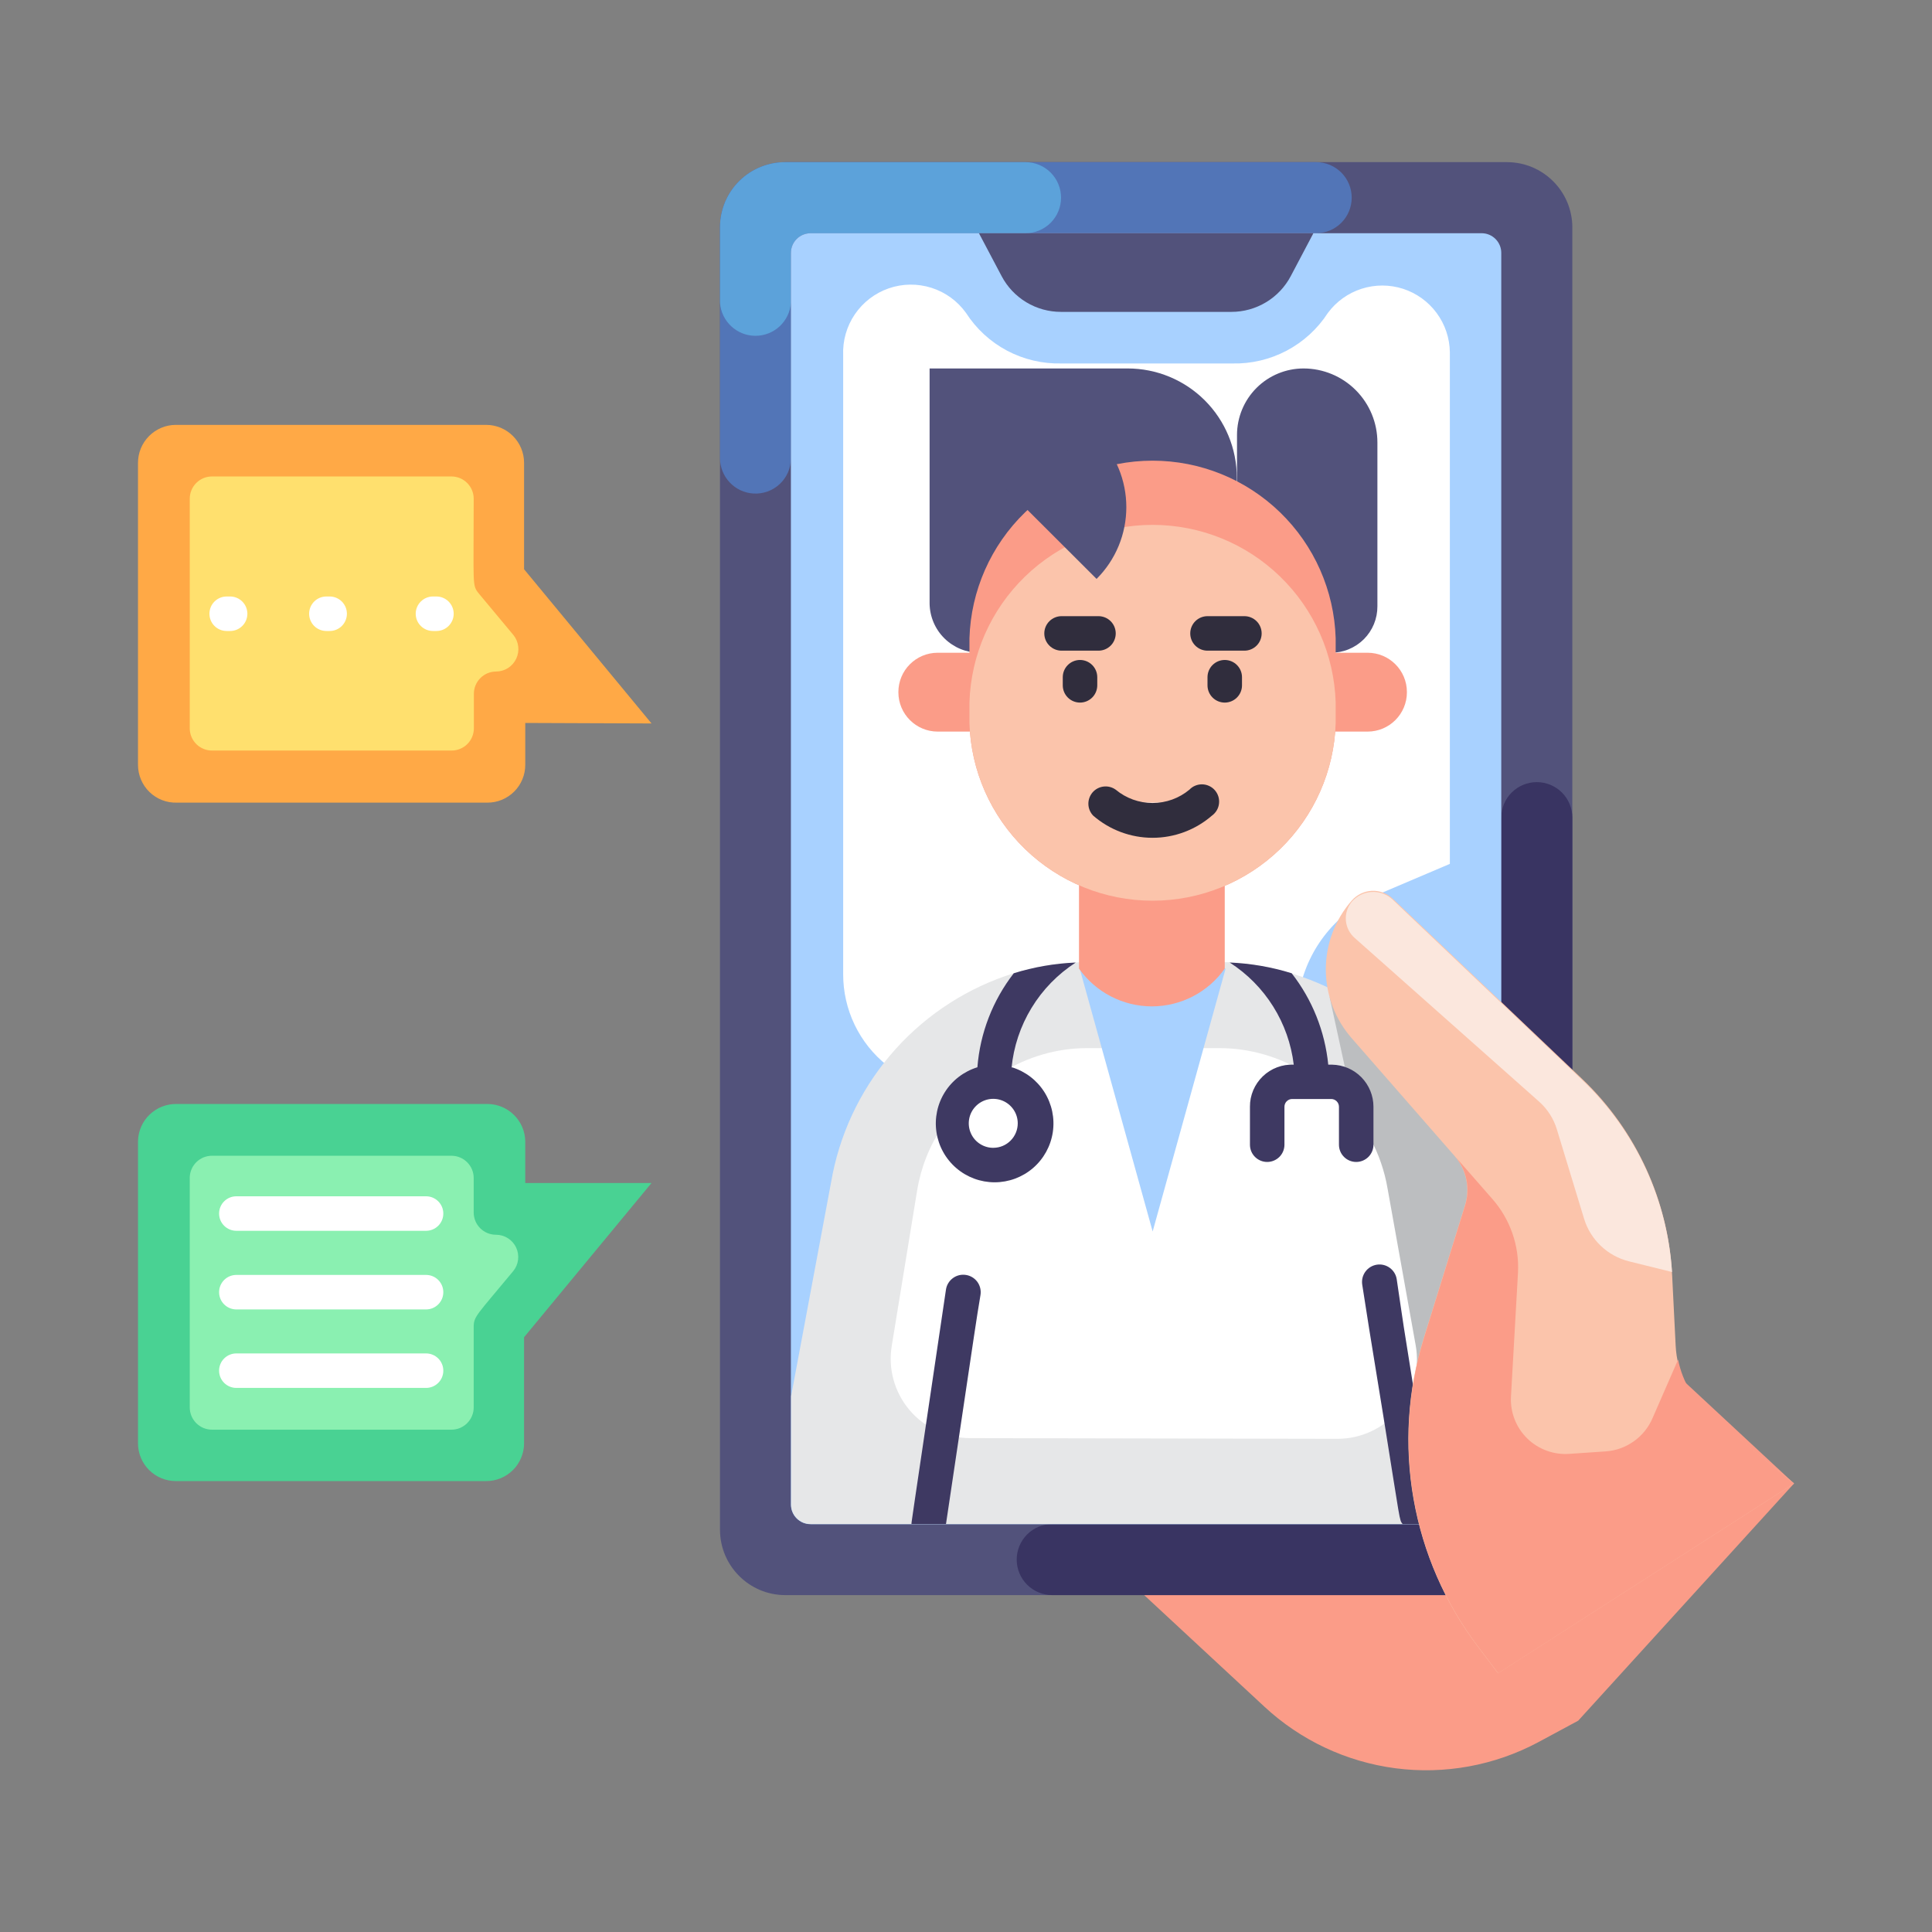 <svg width="70" height="70" viewBox="0 0 70 70" fill="none" xmlns="http://www.w3.org/2000/svg">
<rect x="0" y="0" width="70" height="70" fill="#808080" stroke="none"/>
<g clip-path="url(#clip0_1376_2473)">
<path d="M57.181 62.344L55.731 63.125C54.148 63.97 52.341 64.3 50.562 64.068C48.782 63.836 47.12 63.054 45.806 61.831L39.119 55.625L52.038 41.706L65 53.75L57.181 62.344Z" fill="#FB9C88"/>
<path d="M54.6 5.875H28.456C27.148 5.875 26.087 6.936 26.087 8.244V55.425C26.087 56.733 27.148 57.794 28.456 57.794H54.6C55.908 57.794 56.969 56.733 56.969 55.425V8.244C56.969 6.936 55.908 5.875 54.6 5.875Z" fill="#52527B"/>
<path d="M28.656 9.156C28.657 9.063 28.676 8.97 28.713 8.884C28.75 8.798 28.803 8.72 28.869 8.654C28.936 8.589 29.015 8.537 29.102 8.502C29.189 8.467 29.282 8.449 29.375 8.45H47.688C48.029 8.45 48.356 8.314 48.598 8.073C48.839 7.831 48.975 7.504 48.975 7.163C48.975 6.821 48.839 6.494 48.598 6.252C48.356 6.011 48.029 5.875 47.688 5.875H28.45C28.14 5.874 27.833 5.935 27.546 6.053C27.26 6.171 26.999 6.344 26.78 6.563C26.56 6.782 26.386 7.042 26.267 7.328C26.149 7.614 26.087 7.921 26.087 8.231V16.6C26.088 16.927 26.214 17.241 26.438 17.479C26.662 17.717 26.968 17.861 27.294 17.881C27.469 17.892 27.644 17.867 27.809 17.808C27.974 17.749 28.125 17.656 28.253 17.536C28.381 17.416 28.482 17.271 28.552 17.11C28.621 16.949 28.657 16.775 28.656 16.6V9.156Z" fill="#5275B7"/>
<path d="M28.45 5.875C28.14 5.874 27.833 5.935 27.546 6.053C27.26 6.171 26.999 6.344 26.78 6.563C26.56 6.782 26.386 7.042 26.267 7.328C26.149 7.614 26.087 7.921 26.087 8.231V10.969C26.11 11.294 26.255 11.598 26.494 11.821C26.732 12.043 27.046 12.167 27.372 12.167C27.698 12.167 28.012 12.043 28.25 11.821C28.488 11.598 28.634 11.294 28.656 10.969V9.156C28.657 9.063 28.676 8.97 28.713 8.884C28.75 8.798 28.803 8.72 28.869 8.654C28.936 8.589 29.015 8.537 29.102 8.502C29.189 8.467 29.282 8.449 29.375 8.45H37.156C37.498 8.45 37.825 8.314 38.067 8.073C38.308 7.831 38.444 7.504 38.444 7.163C38.444 6.821 38.308 6.494 38.067 6.252C37.825 6.011 37.498 5.875 37.156 5.875H28.45Z" fill="#5CA2DA"/>
<path d="M54.375 54.513C54.373 54.701 54.298 54.88 54.164 55.013C54.031 55.145 53.85 55.219 53.663 55.219H38.125C37.784 55.219 37.456 55.355 37.215 55.596C36.973 55.838 36.837 56.165 36.837 56.507C36.837 56.848 36.973 57.176 37.215 57.417C37.456 57.658 37.784 57.794 38.125 57.794H54.612C55.237 57.794 55.837 57.546 56.279 57.104C56.721 56.662 56.969 56.063 56.969 55.438V29.625C56.969 29.284 56.833 28.956 56.592 28.715C56.35 28.474 56.023 28.338 55.681 28.338C55.34 28.338 55.012 28.474 54.771 28.715C54.529 28.956 54.394 29.284 54.394 29.625L54.375 54.513Z" fill="#393462"/>
<path d="M54.394 54.513V9.163C54.394 8.769 54.075 8.45 53.681 8.45H29.369C28.975 8.45 28.656 8.769 28.656 9.163V54.513C28.656 54.906 28.975 55.225 29.369 55.225H53.681C54.075 55.225 54.394 54.906 54.394 54.513Z" fill="#A8D1FF"/>
<path d="M52.531 12.762V31.3L49.9 32.419C49.187 32.723 48.559 33.197 48.069 33.797C47.579 34.398 47.242 35.109 47.087 35.869L46.169 40.412C45.984 41.327 45.489 42.15 44.766 42.741C44.044 43.333 43.14 43.656 42.206 43.656H39.856C38.948 43.651 38.067 43.341 37.356 42.775L32.138 38.6C31.641 38.205 31.241 37.703 30.966 37.132C30.691 36.56 30.549 35.934 30.55 35.3V12.875C30.527 12.346 30.676 11.824 30.973 11.387C31.271 10.95 31.702 10.62 32.202 10.447C32.702 10.274 33.244 10.268 33.749 10.428C34.253 10.588 34.692 10.907 35 11.337C35.371 11.914 35.885 12.386 36.491 12.707C37.098 13.027 37.777 13.186 38.462 13.169H44.644C45.33 13.186 46.01 13.026 46.617 12.706C47.224 12.385 47.739 11.914 48.112 11.337C48.418 10.925 48.844 10.619 49.332 10.463C49.821 10.306 50.346 10.306 50.834 10.463C51.321 10.621 51.748 10.927 52.052 11.34C52.357 11.752 52.524 12.25 52.531 12.762Z" fill="white"/>
<path d="M54.45 48.706V54.512C54.45 54.699 54.376 54.877 54.245 55.01C54.114 55.142 53.936 55.217 53.75 55.219H29.375C29.282 55.219 29.189 55.202 29.103 55.167C29.016 55.132 28.938 55.08 28.872 55.014C28.805 54.948 28.753 54.87 28.717 54.784C28.681 54.698 28.663 54.606 28.663 54.512V50.587L30.169 42.531C30.513 40.843 31.303 39.279 32.457 38C33.611 36.722 35.087 35.776 36.731 35.262C37.582 35.001 38.466 34.866 39.356 34.862H44.544C46.148 34.959 47.703 35.453 49.069 36.299C50.435 37.146 51.569 38.319 52.369 39.712C53.306 41.425 53.319 42.375 54.45 48.706Z" fill="#E6E7E8"/>
<path d="M48.175 36.125L51.212 50.081H54.394V39.2L48.175 36.125Z" fill="#BCBEC0"/>
<path d="M35.15 52.106C34.731 52.106 34.318 52.015 33.938 51.839C33.558 51.663 33.222 51.407 32.952 51.087C32.681 50.767 32.484 50.393 32.374 49.989C32.263 49.585 32.242 49.162 32.312 48.75L33.231 43.125C33.367 42.3 33.678 41.515 34.143 40.821C34.607 40.126 35.215 39.54 35.925 39.1L36.306 38.862C37.227 38.287 38.289 37.979 39.375 37.975H44.181C45.27 37.977 46.337 38.282 47.263 38.856C48.266 39.415 49.093 40.244 49.65 41.25C49.956 41.818 50.167 42.432 50.275 43.068L51.294 48.75C51.368 49.164 51.35 49.589 51.242 49.995C51.134 50.401 50.938 50.779 50.668 51.102C50.398 51.424 50.061 51.683 49.68 51.861C49.298 52.039 48.883 52.131 48.462 52.131L35.15 52.106Z" fill="white"/>
<path d="M51.938 54.756C51.962 54.919 51.922 55.086 51.825 55.219H50.819C50.694 55.056 50.75 55.219 50.125 51.331C49.556 47.844 49.575 47.956 49.356 46.544C49.331 46.378 49.372 46.209 49.471 46.074C49.57 45.938 49.719 45.848 49.884 45.822C50.05 45.796 50.219 45.837 50.355 45.937C50.49 46.035 50.581 46.184 50.606 46.35C50.919 48.419 50.531 46.087 51.938 54.756Z" fill="#3E3962"/>
<path d="M39.119 35.094L41.763 44.619L44.406 35.094H39.119Z" fill="#A8D1FF"/>
<path d="M44.375 35.094C44.077 35.517 43.681 35.862 43.222 36.1C42.762 36.338 42.252 36.463 41.734 36.463C41.217 36.463 40.707 36.338 40.247 36.1C39.788 35.862 39.392 35.517 39.094 35.094V31.25H44.375V35.094Z" fill="#FB9C88"/>
<path d="M33.681 13.35H40.856C41.906 13.35 42.912 13.766 43.654 14.508C44.396 15.25 44.812 16.257 44.812 17.306V23.65H35.487C35.014 23.65 34.559 23.464 34.221 23.132C33.883 22.8 33.69 22.348 33.681 21.875V13.35Z" fill="#52527B"/>
<path d="M48.225 23.65H46.138C45.964 23.65 45.792 23.617 45.632 23.551C45.471 23.485 45.326 23.388 45.203 23.265C45.081 23.143 44.983 22.997 44.917 22.837C44.852 22.676 44.818 22.504 44.819 22.331V15.762C44.819 15.122 45.073 14.509 45.525 14.056C45.978 13.604 46.591 13.35 47.231 13.35C47.941 13.351 48.622 13.634 49.123 14.137C49.625 14.64 49.906 15.321 49.906 16.031V21.968C49.907 22.189 49.864 22.408 49.78 22.613C49.696 22.817 49.572 23.003 49.416 23.159C49.259 23.315 49.074 23.439 48.869 23.523C48.665 23.608 48.446 23.65 48.225 23.65Z" fill="#52527B"/>
<path d="M49.55 23.65H33.975C33.188 23.65 32.55 24.288 32.55 25.075V25.082C32.55 25.869 33.188 26.507 33.975 26.507H49.55C50.337 26.507 50.975 25.869 50.975 25.082V25.075C50.975 24.288 50.337 23.65 49.55 23.65Z" fill="#FB9C88"/>
<path d="M48.394 23.125V26.2C48.341 27.925 47.619 29.561 46.38 30.762C45.142 31.962 43.484 32.634 41.759 32.634C40.034 32.634 38.377 31.962 37.139 30.762C35.9 29.561 35.178 27.925 35.125 26.2V23.125C35.178 21.401 35.9 19.765 37.139 18.564C38.377 17.363 40.034 16.691 41.759 16.691C43.484 16.691 45.142 17.363 46.38 18.564C47.619 19.765 48.341 21.401 48.394 23.125Z" fill="#FB9C88"/>
<path d="M48.394 25.45V26.2C48.341 27.925 47.619 29.561 46.38 30.762C45.142 31.963 43.484 32.634 41.759 32.634C40.034 32.634 38.377 31.963 37.139 30.762C35.9 29.561 35.178 27.925 35.125 26.2V25.45C35.178 23.726 35.9 22.09 37.139 20.889C38.377 19.688 40.034 19.017 41.759 19.017C43.484 19.017 45.142 19.688 46.38 20.889C47.619 22.09 48.341 23.726 48.394 25.45Z" fill="#FBC4AB"/>
<path d="M43.5 29.081C43.018 29.501 42.399 29.733 41.759 29.733C41.12 29.733 40.501 29.501 40.019 29.081" fill="white"/>
<path d="M39.606 29.55C39.499 29.437 39.437 29.288 39.434 29.132C39.431 28.976 39.486 28.825 39.588 28.707C39.691 28.59 39.833 28.515 39.988 28.498C40.143 28.48 40.299 28.521 40.425 28.612C40.8 28.924 41.272 29.094 41.759 29.094C42.247 29.094 42.719 28.924 43.094 28.612C43.154 28.549 43.226 28.499 43.306 28.466C43.387 28.433 43.473 28.416 43.56 28.418C43.647 28.42 43.732 28.44 43.811 28.477C43.89 28.514 43.96 28.566 44.017 28.632C44.074 28.697 44.117 28.774 44.143 28.857C44.169 28.94 44.177 29.027 44.167 29.114C44.158 29.2 44.13 29.284 44.086 29.359C44.042 29.434 43.983 29.499 43.913 29.55C43.315 30.069 42.551 30.355 41.759 30.355C40.968 30.355 40.203 30.069 39.606 29.55Z" fill="#302D3D"/>
<path d="M44.375 25.456C44.209 25.456 44.05 25.39 43.933 25.273C43.816 25.156 43.75 24.997 43.75 24.831V24.537C43.75 24.371 43.816 24.212 43.933 24.095C44.05 23.978 44.209 23.912 44.375 23.912C44.541 23.912 44.7 23.978 44.817 24.095C44.934 24.212 45 24.371 45 24.537V24.831C45 24.997 44.934 25.156 44.817 25.273C44.7 25.39 44.541 25.456 44.375 25.456Z" fill="#302D3D"/>
<path d="M45.056 23.575H43.75C43.584 23.575 43.425 23.509 43.308 23.392C43.191 23.275 43.125 23.116 43.125 22.95C43.125 22.784 43.191 22.625 43.308 22.508C43.425 22.391 43.584 22.325 43.75 22.325H45.087C45.253 22.325 45.412 22.391 45.529 22.508C45.647 22.625 45.712 22.784 45.712 22.95C45.712 23.116 45.647 23.275 45.529 23.392C45.412 23.509 45.253 23.575 45.087 23.575H45.056Z" fill="#302D3D"/>
<path d="M39.131 25.456C38.965 25.456 38.806 25.39 38.689 25.273C38.572 25.156 38.506 24.997 38.506 24.831V24.537C38.506 24.371 38.572 24.212 38.689 24.095C38.806 23.978 38.965 23.912 39.131 23.912C39.297 23.912 39.456 23.978 39.573 24.095C39.69 24.212 39.756 24.371 39.756 24.537V24.831C39.756 24.997 39.69 25.156 39.573 25.273C39.456 25.39 39.297 25.456 39.131 25.456Z" fill="#302D3D"/>
<path d="M39.8 23.575H38.462C38.297 23.575 38.138 23.509 38.021 23.392C37.903 23.275 37.837 23.116 37.837 22.95C37.837 22.784 37.903 22.625 38.021 22.508C38.138 22.391 38.297 22.325 38.462 22.325H39.8C39.966 22.325 40.125 22.391 40.242 22.508C40.359 22.625 40.425 22.784 40.425 22.95C40.425 23.116 40.359 23.275 40.242 23.392C40.125 23.509 39.966 23.575 39.8 23.575Z" fill="#302D3D"/>
<path d="M39.731 15.775C40.073 16.117 40.344 16.522 40.529 16.968C40.714 17.414 40.809 17.892 40.809 18.375C40.809 18.858 40.714 19.337 40.529 19.783C40.344 20.229 40.073 20.634 39.731 20.975L36.25 17.5" fill="#52527B"/>
<path d="M35.525 46.919C35.312 48.225 35.525 46.843 34.275 55.218H33.025C33.025 55.137 32.938 55.743 34.275 46.718C34.301 46.553 34.393 46.404 34.529 46.306C34.665 46.207 34.834 46.167 35 46.194C35.166 46.22 35.314 46.311 35.413 46.447C35.511 46.583 35.551 46.753 35.525 46.919Z" fill="#3E3962"/>
<path d="M36.65 38.694C36.724 37.923 36.972 37.179 37.375 36.518C37.777 35.856 38.325 35.295 38.975 34.875C38.214 34.906 37.459 35.037 36.731 35.263C35.969 36.245 35.51 37.429 35.413 38.669C34.925 38.819 34.506 39.138 34.234 39.57C33.962 40.002 33.854 40.517 33.93 41.022C34.005 41.527 34.26 41.988 34.647 42.321C35.033 42.654 35.527 42.837 36.038 42.837C36.548 42.837 37.041 42.654 37.428 42.321C37.815 41.988 38.069 41.527 38.145 41.022C38.221 40.517 38.113 40.002 37.841 39.57C37.569 39.138 37.151 38.819 36.663 38.669L36.65 38.694ZM36.025 41.587C35.848 41.595 35.673 41.549 35.522 41.456C35.371 41.364 35.252 41.228 35.179 41.066C35.106 40.905 35.083 40.725 35.113 40.551C35.143 40.376 35.224 40.215 35.347 40.087C35.469 39.959 35.627 39.871 35.8 39.833C35.973 39.796 36.154 39.811 36.318 39.877C36.482 39.943 36.623 40.057 36.722 40.203C36.822 40.35 36.875 40.523 36.875 40.7C36.875 40.934 36.782 41.159 36.617 41.325C36.452 41.492 36.228 41.586 35.994 41.587H36.025Z" fill="#3E3962"/>
<path d="M49.763 40.1V41.475C49.763 41.641 49.697 41.8 49.58 41.917C49.462 42.034 49.303 42.1 49.138 42.1C48.972 42.1 48.813 42.034 48.696 41.917C48.578 41.8 48.513 41.641 48.513 41.475V40.1C48.513 40.026 48.484 39.956 48.432 39.903C48.381 39.851 48.311 39.82 48.237 39.819H46.812C46.739 39.82 46.669 39.851 46.618 39.903C46.566 39.956 46.538 40.026 46.538 40.1V41.475C46.538 41.641 46.472 41.8 46.355 41.917C46.237 42.034 46.078 42.1 45.913 42.1C45.747 42.1 45.588 42.034 45.471 41.917C45.353 41.8 45.288 41.641 45.288 41.475V40.1C45.286 39.894 45.327 39.69 45.407 39.501C45.488 39.311 45.606 39.14 45.754 38.997C45.903 38.854 46.078 38.743 46.271 38.671C46.464 38.598 46.669 38.566 46.875 38.575C46.785 37.826 46.53 37.105 46.129 36.466C45.729 35.826 45.191 35.283 44.556 34.875C45.318 34.906 46.072 35.036 46.8 35.263C47.546 36.219 48.005 37.368 48.125 38.575H48.263C48.663 38.582 49.044 38.745 49.325 39.03C49.605 39.316 49.763 39.7 49.763 40.1Z" fill="#3E3962"/>
<path d="M44.619 11.3H38.444C38 11.301 37.564 11.18 37.184 10.951C36.804 10.722 36.494 10.393 36.288 10L35.469 8.45H47.587L46.769 10C46.563 10.392 46.254 10.72 45.875 10.949C45.496 11.178 45.062 11.3 44.619 11.3Z" fill="#52527B"/>
<path d="M54.275 60.624L53.544 59.656C52.354 58.084 51.556 56.252 51.215 54.312C50.874 52.37 50.999 50.376 51.581 48.493L53.075 43.681C53.173 43.372 53.189 43.044 53.122 42.727C53.055 42.411 52.908 42.117 52.694 41.874L48.981 37.624C48.373 36.934 48.037 36.045 48.037 35.124C48.037 34.204 48.373 33.315 48.981 32.624C49.072 32.521 49.183 32.437 49.307 32.377C49.431 32.317 49.566 32.283 49.704 32.276C49.842 32.27 49.979 32.291 50.109 32.34C50.238 32.388 50.356 32.461 50.456 32.556L57.331 39.099C59.298 40.974 60.464 43.535 60.587 46.249L60.712 48.749C60.736 49.256 60.867 49.752 61.096 50.205C61.326 50.657 61.649 51.056 62.044 51.374L65 53.749L54.275 60.624Z" fill="#FBC4AB"/>
<path d="M60.581 46.087L59.019 45.7C58.638 45.605 58.288 45.412 58.003 45.142C57.718 44.871 57.508 44.532 57.394 44.156L56.412 40.931C56.294 40.535 56.066 40.18 55.756 39.906L49.087 33.987C48.901 33.826 48.785 33.599 48.764 33.354C48.743 33.109 48.819 32.865 48.975 32.675C49.065 32.569 49.176 32.483 49.3 32.422C49.424 32.36 49.56 32.325 49.698 32.317C49.837 32.309 49.975 32.33 50.105 32.377C50.236 32.425 50.355 32.498 50.456 32.593L57.331 39.137C59.249 40.963 60.41 43.444 60.581 46.087Z" fill="#FBE7DD"/>
<path d="M65 53.75L54.281 60.625L53.55 59.656C52.361 58.084 51.564 56.252 51.223 54.312C50.881 52.371 51.006 50.377 51.587 48.494L53.081 43.681C53.179 43.373 53.195 43.044 53.128 42.728C53.062 42.411 52.914 42.118 52.7 41.875L54.062 43.431C54.713 44.166 55.05 45.126 55 46.106L54.744 50.625C54.732 50.904 54.78 51.183 54.884 51.442C54.988 51.702 55.146 51.936 55.348 52.13C55.549 52.324 55.79 52.472 56.053 52.566C56.316 52.66 56.596 52.697 56.875 52.675L58.175 52.587C58.542 52.562 58.895 52.436 59.194 52.223C59.494 52.011 59.73 51.719 59.875 51.381L60.8 49.263C60.965 50.079 61.407 50.814 62.05 51.344L65 53.75Z" fill="#FB9C88"/>
<path d="M19.031 42.862V41.349C19.025 40.99 18.878 40.648 18.622 40.396C18.366 40.143 18.022 40.001 17.663 39.999H6.412C6.231 39.995 6.05 40.026 5.881 40.091C5.711 40.156 5.556 40.255 5.425 40.38C5.293 40.505 5.188 40.656 5.115 40.822C5.042 40.989 5.003 41.168 5 41.349V52.293C5 52.656 5.144 53.005 5.401 53.261C5.658 53.518 6.006 53.662 6.369 53.662H17.619C17.799 53.662 17.977 53.627 18.142 53.558C18.309 53.489 18.459 53.388 18.587 53.261C18.714 53.134 18.814 52.983 18.883 52.817C18.952 52.651 18.988 52.473 18.988 52.293V48.45L23.606 42.862H19.031Z" fill="#49D293"/>
<path d="M6.875 50.987V42.65C6.883 42.441 6.973 42.242 7.124 42.098C7.276 41.953 7.478 41.873 7.688 41.875H16.356C16.57 41.875 16.775 41.96 16.926 42.111C17.078 42.262 17.163 42.467 17.163 42.681V43.931C17.163 44.145 17.247 44.35 17.399 44.501C17.55 44.653 17.755 44.737 17.969 44.737C18.122 44.737 18.272 44.78 18.401 44.862C18.531 44.943 18.634 45.06 18.7 45.199C18.765 45.337 18.79 45.491 18.771 45.643C18.753 45.795 18.691 45.938 18.594 46.056C17.281 47.644 17.163 47.688 17.163 48.075V50.994C17.163 51.1 17.142 51.205 17.101 51.302C17.061 51.4 17.001 51.489 16.926 51.564C16.852 51.639 16.763 51.698 16.665 51.739C16.567 51.779 16.462 51.8 16.356 51.8H7.688C7.581 51.801 7.475 51.78 7.376 51.74C7.277 51.699 7.187 51.639 7.111 51.564C7.036 51.488 6.976 51.398 6.935 51.299C6.895 51.2 6.874 51.094 6.875 50.987Z" fill="#8AF0B1"/>
<path d="M19.031 26.194V27.712C19.031 27.892 18.996 28.07 18.927 28.236C18.858 28.402 18.758 28.553 18.63 28.68C18.503 28.807 18.352 28.908 18.186 28.977C18.02 29.046 17.842 29.081 17.663 29.081H6.412C6.229 29.087 6.046 29.056 5.875 28.99C5.704 28.924 5.548 28.824 5.416 28.696C5.284 28.568 5.18 28.415 5.108 28.246C5.037 28.077 5 27.896 5 27.712V16.769C5 16.405 5.144 16.056 5.401 15.799C5.657 15.541 6.005 15.395 6.369 15.394H17.619C17.982 15.395 18.331 15.541 18.587 15.799C18.843 16.056 18.988 16.405 18.988 16.769V20.625L23.606 26.212L19.031 26.194Z" fill="#FFA946"/>
<path d="M6.875 26.407V18.069C6.875 17.963 6.896 17.857 6.937 17.759C6.978 17.661 7.038 17.572 7.113 17.497C7.189 17.422 7.279 17.362 7.377 17.322C7.476 17.282 7.581 17.262 7.688 17.263H16.356C16.57 17.263 16.775 17.348 16.926 17.499C17.078 17.65 17.163 17.855 17.163 18.069C17.163 21.256 17.1 21.194 17.35 21.506L18.6 23.006C18.697 23.125 18.758 23.269 18.776 23.421C18.795 23.573 18.77 23.727 18.704 23.866C18.639 24.004 18.536 24.121 18.407 24.204C18.278 24.286 18.128 24.33 17.975 24.331C17.761 24.331 17.556 24.416 17.405 24.568C17.254 24.719 17.169 24.924 17.169 25.138V26.388C17.169 26.602 17.084 26.807 16.933 26.958C16.781 27.109 16.576 27.194 16.363 27.194H7.688C7.476 27.196 7.272 27.114 7.12 26.967C6.968 26.819 6.88 26.618 6.875 26.407Z" fill="#FFE06E"/>
<path d="M15.463 44.594H8.562C8.397 44.594 8.238 44.528 8.121 44.411C8.003 44.294 7.938 44.135 7.938 43.969C7.938 43.803 8.003 43.644 8.121 43.527C8.238 43.41 8.397 43.344 8.562 43.344H15.438C15.603 43.344 15.762 43.41 15.879 43.527C15.997 43.644 16.062 43.803 16.062 43.969C16.062 44.135 15.997 44.294 15.879 44.411C15.762 44.528 15.603 44.594 15.438 44.594H15.463Z" fill="white"/>
<path d="M15.463 47.443H8.562C8.397 47.443 8.238 47.377 8.121 47.26C8.003 47.143 7.938 46.984 7.938 46.818C7.938 46.653 8.003 46.494 8.121 46.376C8.238 46.259 8.397 46.193 8.562 46.193H15.438C15.603 46.193 15.762 46.259 15.879 46.376C15.997 46.494 16.062 46.653 16.062 46.818C16.062 46.984 15.997 47.143 15.879 47.26C15.762 47.377 15.603 47.443 15.438 47.443H15.463Z" fill="white"/>
<path d="M15.463 50.287H8.562C8.397 50.287 8.238 50.221 8.121 50.104C8.003 49.987 7.938 49.828 7.938 49.662C7.938 49.496 8.003 49.337 8.121 49.22C8.238 49.103 8.397 49.037 8.562 49.037H15.438C15.603 49.037 15.762 49.103 15.879 49.22C15.997 49.337 16.062 49.496 16.062 49.662C16.062 49.828 15.997 49.987 15.879 50.104C15.762 50.221 15.603 50.287 15.438 50.287H15.463Z" fill="white"/>
<path d="M8.338 22.862H8.213C8.047 22.862 7.888 22.797 7.771 22.679C7.653 22.562 7.588 22.403 7.588 22.237C7.588 22.072 7.653 21.913 7.771 21.795C7.888 21.678 8.047 21.612 8.213 21.612H8.338C8.503 21.612 8.662 21.678 8.779 21.795C8.897 21.913 8.963 22.072 8.963 22.237C8.963 22.403 8.897 22.562 8.779 22.679C8.662 22.797 8.503 22.862 8.338 22.862Z" fill="white"/>
<path d="M11.944 22.862H11.825C11.659 22.862 11.5 22.797 11.383 22.679C11.266 22.562 11.2 22.403 11.2 22.237C11.2 22.072 11.266 21.913 11.383 21.795C11.5 21.678 11.659 21.612 11.825 21.612H11.944C12.11 21.612 12.268 21.678 12.386 21.795C12.503 21.913 12.569 22.072 12.569 22.237C12.569 22.403 12.503 22.562 12.386 22.679C12.268 22.797 12.11 22.862 11.944 22.862Z" fill="white"/>
<path d="M15.812 22.862H15.688C15.522 22.862 15.363 22.797 15.246 22.679C15.128 22.562 15.062 22.403 15.062 22.237C15.062 22.072 15.128 21.913 15.246 21.795C15.363 21.678 15.522 21.612 15.688 21.612H15.812C15.978 21.612 16.137 21.678 16.254 21.795C16.372 21.913 16.438 22.072 16.438 22.237C16.438 22.403 16.372 22.562 16.254 22.679C16.137 22.797 15.978 22.862 15.812 22.862Z" fill="white"/>
</g>
<defs>
<clipPath id="clip0_1376_2473">
<rect width="60" height="60" fill="white" transform="translate(5 5)"/>
</clipPath>
</defs>
</svg>
